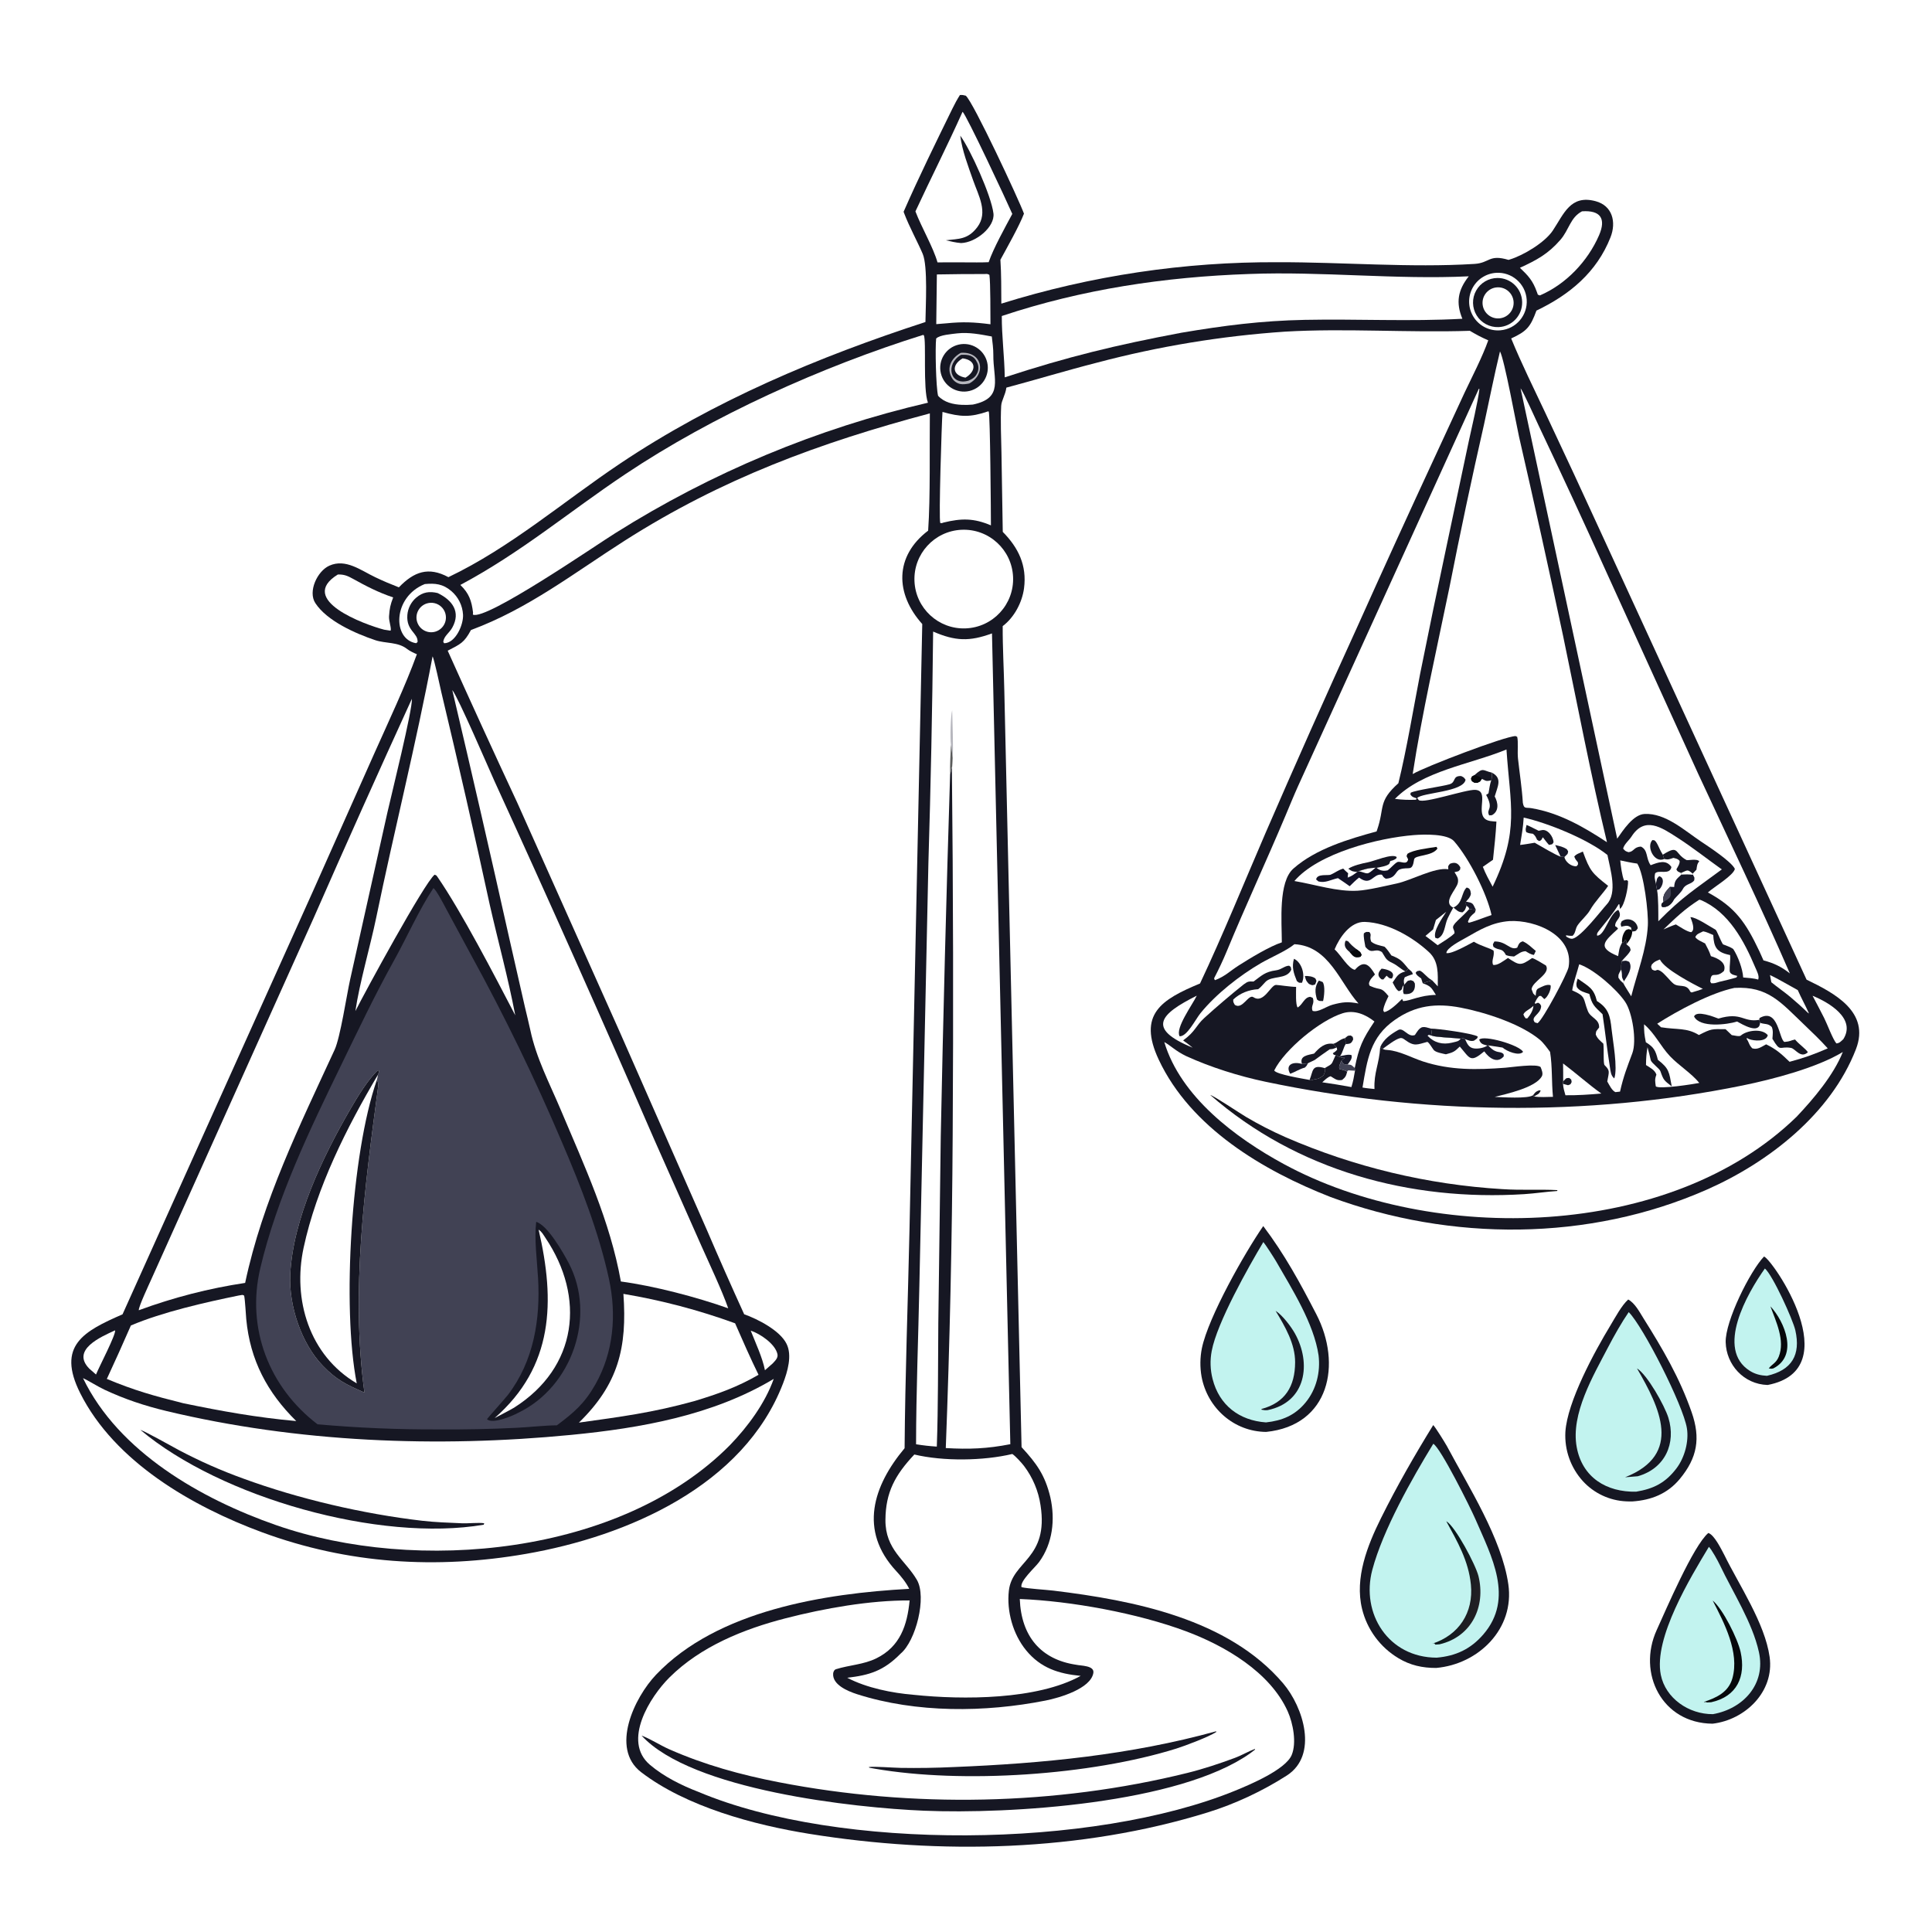 <svg version="1.1" xmlns="http://www.w3.org/2000/svg" style="display: block;" viewBox="0 0 2048 2048" width="1024" height="1024" preserveAspectRatio="none">
<defs>
	<linearGradient id="Gradient1" gradientUnits="userSpaceOnUse" x1="1526.55" y1="1679.61" x2="1568.24" y2="1688.62">
		<stop class="stop0" offset="0" stop-opacity="1" stop-color="rgb(5,22,25)"/>
		<stop class="stop1" offset="1" stop-opacity="1" stop-color="rgb(34,31,36)"/>
	</linearGradient>
	<linearGradient id="Gradient2" gradientUnits="userSpaceOnUse" x1="1707.28" y1="1077.59" x2="1678.75" y2="1099.34">
		<stop class="stop0" offset="0" stop-opacity="1" stop-color="rgb(16,16,22)"/>
		<stop class="stop1" offset="1" stop-opacity="1" stop-color="rgb(25,24,42)"/>
	</linearGradient>
	<linearGradient id="Gradient3" gradientUnits="userSpaceOnUse" x1="1458.43" y1="904.777" x2="1461.02" y2="931.946">
		<stop class="stop0" offset="0" stop-opacity="1" stop-color="rgb(12,12,16)"/>
		<stop class="stop1" offset="1" stop-opacity="1" stop-color="rgb(18,18,42)"/>
	</linearGradient>
	<linearGradient id="Gradient4" gradientUnits="userSpaceOnUse" x1="1469.23" y1="1205.29" x2="1454.65" y2="1249.19">
		<stop class="stop0" offset="0" stop-opacity="1" stop-color="rgb(15,14,16)"/>
		<stop class="stop1" offset="1" stop-opacity="1" stop-color="rgb(27,27,42)"/>
	</linearGradient>
</defs>
<path transform="translate(0,0)" fill="rgb(255,255,255)" d="M 0 0 L 2048 0 L 2048 2048 L 0 2048 L 0 0 z"/>
<path transform="translate(0,0)" fill="rgb(22,23,35)" d="M 1017.58 100.695 C 1020.67 100.633 1020.71 100.699 1023.74 101.427 C 1031.38 107.374 1080.42 212.532 1085.45 226.481 C 1080.53 239.429 1067.22 262.969 1060.47 275.368 C 1061.48 290.594 1061.35 306.541 1061.45 321.858 C 1156.42 292.23 1255.39 277.426 1354.87 277.968 C 1422.48 277.786 1495.16 283.987 1562.95 279.767 C 1579.44 278.741 1578.02 269.245 1599.11 275.492 L 1600.57 275.037 C 1614.93 270.662 1637.58 257.063 1646.01 244.438 C 1657.72 226.907 1664.65 206.056 1691.43 213.273 C 1709.27 218.082 1713.57 235.409 1707.19 251.59 C 1692.58 288.639 1663.82 312.465 1628.69 329.244 C 1622.36 346.548 1618.53 351.141 1601.91 358.778 C 1612.61 384.963 1626.43 412.831 1638.55 438.6 C 1658.53 480.937 1678.26 523.391 1697.73 565.959 L 1915.05 1038.49 C 1944.75 1052.83 1982.66 1072.72 1967.35 1112.25 C 1940.84 1180.67 1874.91 1232.1 1809.43 1261 C 1684.43 1316.16 1537.91 1316.17 1410.45 1268.89 C 1338.83 1240.9 1262.18 1195.31 1228.37 1123.41 C 1205.7 1075.21 1231.02 1059.59 1272.08 1042.53 C 1295.73 992.481 1319.32 934.461 1341.44 883.17 C 1373.12 810.08 1405.52 737.304 1438.63 664.851 C 1465.57 604.789 1492.9 544.898 1520.61 485.185 L 1552.41 416.442 C 1560.67 398.996 1571.3 378.539 1577.62 360.765 C 1569.79 357.32 1565.51 355.028 1558.1 350.668 C 1493.06 352.826 1425.86 347.791 1362.3 351.548 C 1294.95 356.115 1228.19 367.117 1162.94 384.405 C 1130.53 392.668 1099.03 402.306 1066.81 410.893 C 1065.73 418.778 1061.6 424.485 1061.29 430.272 C 1060.45 446.325 1061.25 463.822 1061.59 479.941 L 1062.97 563.812 C 1079.62 580.667 1088.69 599.446 1085.51 623.611 C 1083.53 638.621 1075.07 654.571 1062.9 663.706 C 1062.78 686.458 1064.19 710.27 1064.64 733.134 L 1069.01 925.489 L 1082.9 1534.05 C 1098.64 1551.13 1107.8 1563.52 1113.42 1587.23 C 1118.68 1610.78 1115.97 1635.98 1101.49 1655.81 C 1097.23 1661.65 1080.85 1676.01 1082.84 1682.47 C 1089.43 1684.05 1108.01 1685.12 1116.49 1686.11 C 1201.72 1696.48 1301.91 1715.96 1360.22 1784.49 C 1381.7 1809.74 1397.64 1860.58 1364.04 1882.14 C 1338.44 1898.56 1309.4 1912.19 1280.24 1921.23 C 1145.74 1962.94 996.472 1966.2 858.222 1944 C 799.537 1934.61 727.39 1915.24 679.578 1878.54 C 646.597 1853.22 672.638 1799.25 695.398 1775.31 C 760.398 1706.96 874.197 1689.13 963.813 1684.23 C 960.612 1677.61 955.095 1670.83 950.075 1665.44 C 909.958 1622.33 925.689 1574.87 958.908 1535.17 C 959.486 1458.94 962.424 1380.19 964.098 1303.84 L 977.629 661.512 C 948.793 629.372 948.117 589.644 983.872 562.507 C 986.363 526.538 985.234 475.036 985.677 438.214 C 868.563 469.397 765.277 507.442 662.544 572.923 C 608.244 607.533 560.095 645.31 499.238 667.86 C 492.012 681.362 488.173 682.722 474.583 689.764 C 498.82 743.751 523.446 797.562 548.46 851.192 L 656.664 1093.23 L 749.1 1303.31 C 762.003 1333.42 775.255 1363.37 788.854 1393.17 C 803.081 1398.21 826.824 1410.3 833.778 1424.53 C 839.932 1436.81 834.811 1454.07 830.104 1466.36 C 788.411 1575.18 664.768 1628.53 557.694 1647.15 C 462.491 1663.71 368.714 1657.79 277.938 1624.34 C 203.897 1597.01 121.56 1549.6 85.029 1476.82 C 59.692 1426.34 88.896 1411.13 129.891 1393.24 L 332.123 943.9 L 396.979 798.227 C 411.68 765.322 429.814 726.871 441.909 693.506 C 439.135 692.386 434.258 690.074 431.799 688.148 C 421.961 680.2 408.848 682.339 397.596 678.551 C 376.771 671.538 346.589 658.231 334.272 639.323 C 326.229 626.976 336.349 605.413 349.052 599.665 C 366.528 591.758 382.729 604.797 397.932 611.945 C 406.307 615.962 414.111 619.235 422.816 622.607 C 438.779 606.033 454.116 600.364 475.323 611.816 C 541.27 580.336 596.557 532.112 657.42 491.336 C 756.705 424.819 867.665 378.233 981.006 341.353 C 981.18 324.997 983.696 282.28 978.085 269.05 C 972.983 257.021 963.855 240.369 958.558 226.371 L 957.857 224.49 C 973.946 187.76 991.92 151.257 1009.55 115.232 C 1012.01 110.189 1014.57 105.434 1017.58 100.695 z"/>
<path transform="translate(0,0)" fill="rgb(65,66,84)" d="M 459.421 941.436 C 462.698 943.427 471.347 960.477 473.54 964.508 L 499.753 1013.06 C 534.947 1077.19 566.907 1143.05 595.515 1210.38 C 615.43 1256.75 634.821 1306.3 645.506 1355.66 C 653.762 1393.8 650.451 1433.58 631.023 1467.72 C 619.575 1487.84 608.423 1497.35 590.318 1510.9 C 577.499 1510.99 561.155 1512.86 547.781 1513.52 C 520.292 1514.87 492.771 1515.44 465.25 1515.23 C 422.303 1515.43 379.369 1513.63 336.591 1509.82 C 285.16 1470.58 260.885 1408.07 275.911 1344.37 C 293.521 1269.72 328.315 1197.58 361.723 1128.87 C 379.649 1092 397.301 1054.85 417.202 1019 C 430.856 994.62 444.248 964.206 459.421 941.436 z"/>
<path transform="translate(0,0)" fill="rgb(255,255,255)" d="M 386.309 1476.16 C 367.324 1467.81 356.868 1462.94 342.219 1447.77 C 319.339 1424.07 306.073 1383.9 307.665 1351.03 C 310.521 1292.07 342.211 1225.97 371.699 1175.23 C 379.034 1162.61 390.139 1144.26 400.394 1134.69 L 401.991 1134.8 C 401.678 1137.06 401.513 1137.29 400.598 1139.36 C 400.246 1141.6 400.104 1142.87 399.427 1145.01 C 400.845 1147.21 401.251 1148.75 400.901 1151.39 C 386.709 1258.37 371.675 1368.35 386.309 1476.16 z"/>
<path transform="translate(0,0)" fill="rgb(22,23,35)" d="M 386.309 1476.16 C 367.324 1467.81 356.868 1462.94 342.219 1447.77 C 319.339 1424.07 306.073 1383.9 307.665 1351.03 C 310.521 1292.07 342.211 1225.97 371.699 1175.23 C 379.034 1162.61 390.139 1144.26 400.394 1134.69 L 401.991 1134.8 C 401.678 1137.06 401.513 1137.29 400.598 1139.36 C 367.525 1195.16 335.586 1258.68 321.823 1322.72 C 310.074 1377.4 327.681 1436.64 378.166 1466.43 C 362.328 1385.75 372.291 1222.78 399.427 1145.01 C 400.845 1147.21 401.251 1148.75 400.901 1151.39 C 386.709 1258.37 371.675 1368.35 386.309 1476.16 z"/>
<path transform="translate(0,0)" fill="rgb(22,23,35)" d="M 568.383 1295.23 C 580.591 1298.76 597.306 1328.31 602.931 1339.07 C 632.223 1395.06 606.649 1470.07 549.321 1497.62 C 543.231 1501.03 521.663 1509.99 516.243 1504.36 C 516.496 1503.61 535.637 1482.31 538.49 1478.57 C 565.841 1442.66 572.904 1398.7 570.365 1354.72 C 569.255 1335.49 566.21 1313.44 568.383 1295.23 z"/>
<path transform="translate(0,0)" fill="rgb(255,255,255)" d="M 570.942 1303.49 C 574.468 1305.79 575.869 1308.76 578.17 1312.17 C 620.623 1375.2 612.472 1449.35 544.903 1492.22 C 538.266 1496.03 531.126 1499.64 524.324 1503.21 C 586.883 1448.53 588.645 1379.62 570.942 1303.49 z"/>
<path transform="translate(0,0)" fill="rgb(255,255,255)" d="M 1081.01 1695.01 C 1135.25 1697.1 1206.21 1710.13 1257.39 1729.28 C 1298.43 1744.63 1346.34 1772.45 1365.03 1814.12 C 1370.7 1826.77 1374.66 1847.43 1369.23 1860.41 C 1362.75 1875.9 1324.98 1891.79 1309.39 1898.16 C 1158.51 1959.84 889.65 1962.34 740.752 1899.63 C 722.417 1892.6 703.682 1883.28 688.893 1870.71 C 659.411 1845.62 689.069 1798.63 709.699 1778.13 C 742.767 1745.28 788.27 1726.9 832.885 1715.42 C 873.806 1704.89 921.842 1696.35 964.233 1696.53 C 961.731 1722.67 954.296 1745.43 928.977 1757.9 C 915.451 1764.57 900.363 1764.97 886.156 1769.43 C 884.236 1770.03 883.25 1772.45 883.167 1774.12 C 882.324 1785.84 898.399 1792.67 908.572 1795.93 C 971.281 1815.99 1044.23 1815.38 1108.44 1802.64 C 1123.16 1799.72 1156.25 1790.05 1159 1773.39 C 1160.32 1765.37 1145.75 1765.88 1140.8 1764.71 C 1103.55 1759.23 1082.51 1734.73 1081.01 1695.01 z"/>
<path transform="translate(0,0)" fill="rgb(22,23,35)" d="M 680.067 1839.79 C 688.884 1842.97 699.964 1850.12 709.016 1854.12 C 746.734 1870.83 785.184 1881.38 825.655 1889.25 C 966.962 1916.7 1118.98 1914 1258.77 1879.35 C 1275.62 1875.18 1293.02 1869.39 1309.24 1863.35 C 1316.36 1860.69 1322.86 1856.72 1330.34 1853.89 L 1330.3 1854.74 L 1325.21 1858.6 C 1249.66 1912.09 1070.18 1923.2 979.39 1919.43 C 905.569 1916.36 733.267 1897.71 680.067 1839.79 z"/>
<path transform="translate(0,0)" fill="rgb(22,23,35)" d="M 1288.94 1835.28 L 1289.49 1835.82 C 1282.13 1840.92 1255.88 1850.78 1246.82 1853.61 C 1156.12 1881.93 1020.39 1891.02 927.183 1874.87 L 921.473 1873.83 L 921.017 1873.13 C 927.057 1872.3 946.427 1873.87 954.725 1874.03 C 973.512 1874.33 992.304 1874.03 1011.07 1873.14 C 1104.92 1869.37 1198.22 1860.33 1288.94 1835.28 z"/>
<path transform="translate(0,0)" fill="rgb(255,255,255)" d="M 1234.19 1104.63 C 1240.93 1108.27 1246.09 1114.1 1257.38 1119.49 C 1283.45 1131.39 1313.19 1140.75 1341.48 1146.7 C 1506.35 1181.37 1681.83 1184.39 1847.05 1150.68 C 1879.75 1144.01 1925.98 1131.86 1953.46 1115.17 C 1943.61 1139.75 1922.72 1164.52 1904.5 1183.79 C 1770.45 1314.31 1518.85 1319.71 1360.89 1233.95 C 1309.53 1206.06 1251.56 1162.58 1234.19 1104.63 z"/>
<path transform="translate(0,0)" fill="url(#Gradient4)" d="M 1282.9 1160.71 C 1287.09 1161.81 1314.54 1180.29 1320.99 1184.06 C 1334.39 1191.97 1348.25 1199.09 1362.49 1205.37 C 1435.36 1237.08 1513.23 1255.75 1592.56 1260.53 C 1613.42 1261.9 1632.52 1260.58 1650.98 1261.59 L 1650.56 1262.51 C 1639.4 1263.19 1627.29 1265.12 1615.67 1265.85 C 1494.81 1273.43 1374.88 1240.97 1282.9 1160.71 z"/>
<path transform="translate(0,0)" fill="rgb(255,255,255)" d="M 87.985 1460.87 C 93.278 1463.22 103.628 1469.82 110.949 1473.23 C 132.71 1483.36 153.275 1490.17 176.582 1495.79 C 315.681 1529.05 463.415 1534.88 605.508 1521.04 C 679.49 1513.84 755.749 1500.32 820.184 1461.68 C 811.041 1487.5 792.593 1512.49 773.686 1531.98 C 658.306 1648.53 441.81 1668.75 292.54 1616.65 C 213.285 1588.98 125.769 1539.17 87.985 1460.87 z"/>
<path transform="translate(0,0)" fill="rgb(22,23,35)" d="M 148.757 1515.7 C 154.663 1517.6 182.889 1533.67 190.3 1537.54 C 212.059 1549 234.583 1558.94 257.713 1567.28 C 316.471 1588.87 385.015 1604.79 447.301 1612.05 C 461.02 1613.65 475.861 1614.14 489.679 1614.74 C 496.497 1615.03 507.172 1613.79 513.279 1614.7 L 512.788 1616.26 C 402.234 1635.07 234.173 1587.59 148.757 1515.7 z"/>
<path transform="translate(0,0)" fill="rgb(255,255,255)" d="M 989.159 669.479 C 1012.58 679.631 1027.59 680.216 1051.55 671.44 L 1070.99 1530.9 C 1046.57 1535.7 1027.22 1536.45 1002.57 1535.01 C 1006.8 1424.55 1009.24 1314.04 1009.88 1203.5 C 1010.72 1074.09 1010.44 944.673 1009.05 815.266 L 1008.46 812.742 C 1008.2 815.634 1008.2 817.897 1007.17 820.622 C 1003.15 948.562 999.841 1076.52 997.244 1204.5 L 994.649 1402.46 C 994.247 1445.77 994.59 1490.34 993.062 1533.46 C 984.797 1532.91 979.245 1532.29 971.064 1530.99 C 971.131 1476.63 973.469 1417.21 974.578 1362.52 L 984.134 915.391 C 986.621 833.439 988.297 751.464 989.159 669.479 z"/>
<path transform="translate(0,0)" fill="rgb(183,183,190)" d="M 1008.03 789.434 C 1007.03 782.436 1007.69 759.529 1009.34 752.827 C 1009.56 764.923 1010.81 792.652 1009.84 803.522 C 1009.34 798.462 1008.87 794.497 1008.03 789.434 z"/>
<path transform="translate(0,0)" fill="rgb(90,91,91)" d="M 1008.03 789.434 C 1008.87 794.497 1009.34 798.462 1009.84 803.522 C 1009.65 807.155 1009.56 811.755 1009.05 815.266 L 1008.46 812.742 C 1008.2 815.634 1008.2 817.897 1007.17 820.622 C 1006.83 811.897 1007.67 798.548 1008.03 789.434 z"/>
<path transform="translate(0,0)" fill="rgb(255,255,255)" d="M 1590.05 372.5 C 1594.78 381.111 1607.2 449.369 1610.27 463.044 C 1626.39 533.221 1641.94 603.528 1656.92 673.957 C 1671.78 745.141 1686.48 822.434 1703.47 892.799 C 1678.9 876.631 1652.86 861.603 1623.41 856.715 C 1617.21 855.687 1615.56 857.852 1614.28 851.043 C 1613.33 835.387 1610.84 819.792 1609.14 804.142 C 1608.35 796.935 1609.61 786.203 1608.3 781.106 L 1606.58 780.265 C 1595.31 780.414 1510.47 812.783 1497.5 820.527 C 1507.09 757.729 1523.5 685.534 1536.41 622.942 C 1547.81 564.986 1560.07 507.202 1573.19 449.609 C 1578.75 424.105 1583.94 397.78 1590.05 372.5 z"/>
<path transform="translate(0,0)" fill="rgb(255,255,255)" d="M 479.437 731.522 C 485.255 738.101 518.749 816.094 523.96 827.586 C 581.718 953.849 638.253 1080.67 693.559 1208.02 L 743.317 1320.25 C 751.419 1338.43 765.534 1368.35 771.938 1386.85 C 738.433 1374.96 693.217 1363.1 658.151 1358.44 C 646.692 1294.2 619.546 1236.09 594.369 1176.33 C 582.558 1148.31 568.473 1121.84 562.178 1091.97 C 560.445 1083.74 558.24 1075.38 556.358 1067.15 L 539.979 995.169 C 520.34 907.163 500.159 819.279 479.437 731.522 z"/>
<path transform="translate(0,0)" fill="rgb(255,255,255)" d="M 436.614 740.757 C 437.573 751.41 414.676 843.553 410.71 861.06 L 371.2 1038.16 C 367.484 1054.78 360.795 1099.6 354.718 1112.8 C 317.693 1193.17 278.323 1272.72 259.86 1359.94 C 221.393 1365.72 183.62 1375.43 147.135 1388.92 C 146.623 1385.6 158.414 1360.56 160.434 1356 L 332.652 972.744 C 366.721 895.154 401.376 817.823 436.614 740.757 z"/>
<path transform="translate(0,0)" fill="rgb(255,255,255)" d="M 1073.1 1541.29 C 1076.52 1543.52 1082.94 1550.64 1085.51 1553.98 C 1094.77 1566.21 1100.8 1580.57 1103.03 1595.75 C 1111.83 1652.7 1073.11 1654.34 1069.44 1686.16 C 1066.93 1707.97 1073.82 1732.44 1087.75 1749.43 C 1103.15 1768.2 1122.2 1774.29 1145.59 1776.5 C 1099.61 1801.93 1020.7 1802.02 968.757 1796.59 C 945.555 1794.68 918.7 1789.29 898.093 1778.5 C 921.551 1775.76 936.678 1771.27 954.652 1752.93 C 970.759 1739.58 982.696 1693.11 971.92 1674.7 C 959.628 1653.7 938.391 1642.65 938.599 1611.18 C 938.794 1581.92 948.822 1563.55 969.235 1541.84 C 1000.05 1549.18 1042.39 1548.58 1073.1 1541.29 z"/>
<path transform="translate(0,0)" fill="rgb(255,255,255)" d="M 1567.67 412.019 L 1568.24 412.409 C 1566.9 424.911 1559.86 454.164 1556.99 467.624 L 1533.57 578.199 C 1523.92 623.408 1514.54 668.678 1505.45 714.005 C 1498.33 750.687 1491.06 794.852 1482.34 830.245 C 1460.31 850.003 1468.16 855.624 1459.7 880.037 L 1459.23 881.351 C 1429.67 889.416 1394.82 899.747 1371.07 920.716 C 1354.95 934.955 1358.74 976.636 1358.79 998.934 C 1345.81 1003.18 1325.19 1015.73 1313.09 1023.43 C 1303.73 1029.39 1298.69 1034.96 1287.99 1039.02 C 1287.24 1038.31 1287.74 1038.86 1286.98 1037.04 C 1291.81 1027.71 1296.28 1018.35 1300.3 1008.64 C 1320.26 960.39 1342.27 913.045 1362.53 864.949 C 1367.02 854.294 1371.35 843.629 1376.1 833.081 L 1567.67 412.019 z"/>
<path transform="translate(0,0)" fill="rgb(255,255,255)" d="M 1611.86 411.693 C 1614.4 414.408 1628.33 445.441 1631.04 451.197 C 1655.71 503.221 1679.88 555.485 1703.53 607.982 L 1800.09 820.127 C 1832.41 889.775 1866.8 961.524 1897.34 1031.88 C 1888.6 1024.89 1880.11 1020.81 1869.37 1018.07 L 1865.06 1008.46 C 1850.68 978.142 1839.73 961.854 1810.43 946.035 C 1817.2 940.009 1837.69 927.885 1839.03 921.037 C 1835.38 913.304 1811.19 897.431 1803.17 892.075 C 1785.71 880.428 1765.35 861.64 1743.25 862.844 C 1731.24 863.498 1720.65 879.984 1714.29 889.019 L 1611.86 411.693 z"/>
<path transform="translate(0,0)" fill="rgb(255,255,255)" d="M 978.388 355.053 L 979.283 355.298 C 982.172 360.778 978.159 412.316 983.662 426.889 C 866.23 454.179 754.191 500.922 652.183 565.182 C 633.235 576.915 515.342 658.108 501.287 651.526 L 501.432 649.193 C 499.891 636.714 497.145 628.931 487.988 620.068 C 552.866 585.391 602.614 542.911 662.887 502.605 C 755.637 440.58 871.283 388.597 978.388 355.053 z"/>
<path transform="translate(0,0)" fill="rgb(255,255,255)" d="M 1324.24 290.438 C 1401.57 287.505 1479.73 296.586 1556.95 292.9 C 1545.43 307.447 1543.08 320.766 1550.17 337.897 C 1494.28 340.973 1438.99 337.954 1382.99 339.066 C 1337.13 339.976 1297.33 345.098 1252.32 352.711 C 1183.2 365.721 1131.88 378.135 1065.08 399.99 C 1064.76 378.017 1061.84 355.872 1061.95 334.978 C 1147.21 306.591 1234.66 293.525 1324.24 290.438 z"/>
<path transform="translate(0,0)" fill="rgb(255,255,255)" d="M 458.535 695.82 C 460.303 698.533 466.444 727.966 467.86 733.912 C 485.751 808.775 502.851 883.825 519.159 959.049 C 528.041 998.187 538.636 1036.44 546.181 1076.24 C 524.584 1034.79 489.101 966.274 463.728 929.545 C 462.087 927.444 463.111 928.213 460.674 927.216 C 449.577 936.283 386.913 1051.58 376.728 1071.79 C 380.955 1042.46 392.558 1002.96 398.788 972.789 C 417.903 880.212 441.04 788.774 458.535 695.82 z"/>
<path transform="translate(0,0)" fill="rgb(255,255,255)" d="M 253.08 1373.28 L 257.04 1372.64 C 257.632 1372.88 258.224 1373.13 258.815 1373.37 C 259.86 1378.67 260.627 1394.02 261.03 1398.3 C 265.131 1441.84 283.318 1476.12 314.042 1506.39 C 272.144 1502.6 235.409 1496.01 194.181 1487.46 C 162.861 1479.6 142.861 1474.06 113.251 1461.73 C 121.971 1442.94 130.475 1424.04 138.762 1405.05 C 172.336 1390.79 217.693 1380.52 253.08 1373.28 z"/>
<path transform="translate(0,0)" fill="rgb(255,255,255)" d="M 660.832 1371.56 C 701.166 1378.33 740.798 1388.77 779.232 1402.75 C 786.652 1419.72 795.95 1440.86 804.073 1457.33 C 781.451 1470.46 760.657 1477.79 736.03 1485.21 C 691.84 1497.47 658.398 1501.8 613.681 1508.03 C 655.412 1467.27 664.937 1428.7 660.832 1371.56 z"/>
<path transform="translate(0,0)" fill="rgb(255,255,255)" d="M 1444.31 1152.82 C 1449.35 1122.96 1452.56 1099.46 1478.4 1081.26 C 1500.37 1065.78 1522.15 1063.1 1548.47 1068.15 C 1574.15 1073.07 1612.26 1085.32 1632.5 1102.36 C 1636.06 1105.36 1640.29 1111.21 1643.13 1115.06 C 1645.65 1130.54 1644.66 1146.97 1646.21 1162.68 C 1640.03 1162.82 1632.03 1163.31 1626.11 1162.31 L 1625.07 1161.01 C 1619.35 1164.96 1592.66 1163.03 1584.46 1162.79 C 1596.34 1159.67 1627.7 1153.11 1634.42 1140.9 C 1635.99 1138.06 1634.26 1134.01 1633.08 1131.08 C 1628.42 1127.36 1602.86 1131.28 1595.78 1131.82 C 1565.68 1134.12 1537.52 1134.69 1508.41 1125.17 C 1496.34 1121.22 1483.59 1113.99 1470.92 1113.04 C 1468.87 1112.88 1467.61 1112.88 1465.78 1111.81 L 1463.06 1110.13 C 1462.01 1128.02 1456.2 1136.99 1457.02 1154.4 C 1452.75 1153.96 1448.53 1153.62 1444.31 1152.82 z"/>
<path transform="translate(0,0)" fill="rgb(23,24,41)" d="M 1463.06 1110.13 C 1466.46 1101.76 1474.49 1096.08 1482.17 1091.84 C 1487.88 1088.7 1492.38 1100.06 1499.86 1097.16 L 1500.61 1096 L 1501.68 1094.39 C 1506.48 1087.06 1509.15 1088.11 1517.04 1090.4 L 1518.07 1097.92 C 1521.6 1099.51 1542.07 1100.16 1548.41 1101.04 C 1551.88 1100.57 1550.46 1100.1 1553.03 1101.56 C 1555.34 1106.54 1557.04 1110.95 1563.28 1111.46 C 1567.67 1111.82 1573.07 1110.76 1576.76 1108.36 L 1577.53 1108.13 L 1578.67 1109.34 C 1586.68 1117.74 1590.19 1113.45 1593.87 1117.47 L 1594.1 1119.74 C 1587 1128.02 1578.34 1121.51 1573.39 1114.49 C 1558.39 1126.99 1558.47 1122.15 1547.44 1109.37 C 1541.81 1114.98 1540.41 1115.55 1532.71 1117.6 C 1529.14 1116.79 1522.63 1115.71 1520.19 1113.42 C 1518.74 1112.06 1514.41 1104.08 1512.77 1104.51 C 1502.43 1107.2 1499.45 1109.65 1489.63 1102.52 C 1488.03 1101.35 1486.46 1099.95 1484.05 1100.49 C 1479.15 1101.59 1470.35 1108.57 1465.78 1111.81 L 1463.06 1110.13 z"/>
<path transform="translate(0,0)" fill="rgb(255,255,255)" d="M 1548.41 1101.04 C 1546.08 1103.91 1544.75 1103.9 1540.94 1104.84 L 1539.16 1105.27 C 1529.35 1107.67 1520.27 1105.43 1513.23 1097.88 L 1514.6 1096.96 L 1518.07 1097.92 C 1521.6 1099.51 1542.07 1100.16 1548.41 1101.04 z"/>
<path transform="translate(0,0)" fill="rgb(22,23,35)" d="M 1517.04 1090.4 C 1523.72 1090.26 1561.92 1095.55 1566.48 1098.77 C 1566.1 1101.29 1565.24 1101.07 1562.41 1103.19 C 1558.95 1104.07 1556.52 1102.74 1553.03 1101.56 C 1550.46 1100.1 1551.88 1100.57 1548.41 1101.04 C 1542.07 1100.16 1521.6 1099.51 1518.07 1097.92 L 1517.04 1090.4 z"/>
<path transform="translate(0,0)" fill="rgb(22,23,35)" d="M 1576.76 1108.36 C 1572.22 1107.1 1569.65 1106.93 1568.01 1102.06 C 1572.55 1096.8 1610.54 1107.63 1614.52 1115.01 C 1610.39 1119.86 1597.23 1114.42 1592.74 1110.47 L 1577.53 1108.13 L 1576.76 1108.36 z"/>
<path transform="translate(0,0)" fill="rgb(22,23,35)" d="M 1625.07 1161.01 C 1627.72 1157.6 1627.81 1157.19 1631.68 1155.73 L 1633.2 1155.99 C 1631.43 1160.02 1630.46 1159.65 1626.11 1162.31 L 1625.07 1161.01 z"/>
<path transform="translate(0,0)" fill="rgb(255,255,255)" d="M 1020.37 118.464 C 1024.49 121.926 1067.23 213.324 1073.08 226.758 C 1065.75 240.404 1052.8 263.713 1048.04 277.934 C 1039.93 278.323 1030.94 278.131 1022.75 278.119 C 1013.18 278.007 1003.38 278.131 993.79 278.142 C 989.235 261.999 977.079 241.621 970.395 224.086 C 986.771 188.822 1004.57 153.802 1020.37 118.464 z"/>
<path transform="translate(0,0)" fill="rgb(22,23,35)" d="M 1017.91 143.793 C 1028.46 158.024 1050.88 207.464 1053.1 226.268 C 1054.77 240.475 1034.61 257.179 1018.76 257.657 C 1012.98 257.189 1008.27 255.988 1002.67 254.706 C 1016.45 253.037 1025.95 254.021 1035.98 240.798 C 1047.78 225.231 1037.12 207.047 1031.62 191.312 C 1026.36 176.252 1019.9 159.708 1017.91 143.793 z"/>
<path transform="translate(0,0)" fill="rgb(255,255,255)" d="M 1019.08 561.595 C 1048.07 560.175 1072.67 582.624 1073.9 611.62 C 1075.14 640.616 1052.53 665.074 1023.52 666.119 C 994.784 667.155 970.598 644.797 969.376 616.066 C 968.154 587.334 990.355 563.003 1019.08 561.595 z"/>
<path transform="translate(0,0)" fill="rgb(255,255,255)" d="M 1372.11 933.929 C 1397.47 904.27 1461.07 888.191 1498.8 885.225 C 1509.82 884.359 1534.4 883.687 1541.43 891.798 C 1557.49 910.3 1576.17 947.2 1581.1 969.987 C 1576 971.531 1559.22 978.217 1556.7 978.12 L 1556.1 976.898 C 1558.14 971.696 1559.2 970.977 1563.49 967.266 L 1564.42 964.338 C 1561.92 964.494 1559.95 963.993 1557.49 963.554 C 1556.17 961.109 1556.86 961.824 1554.48 960.331 C 1553.66 958.064 1553.79 958.158 1554.09 955.726 C 1556.56 952.823 1558.47 951.213 1559.22 947.51 C 1558.78 944.092 1558.41 941.514 1554.68 940.835 C 1548.91 946.189 1550.82 957.794 1540.43 962.125 C 1528.71 956.351 1544.1 942.895 1545.42 935.673 C 1546.3 930.856 1544.21 928.461 1541.82 924.524 L 1545.89 923.589 C 1548.28 921.328 1547.61 922.668 1548.04 919.473 C 1545.48 914.502 1541.73 913.602 1536.89 915.711 C 1534.57 918.938 1535.23 917.133 1535.25 921.46 C 1521.2 919.074 1495.87 933.236 1480.88 936.47 C 1469.33 938.961 1450.8 943.47 1439.36 944.184 C 1417.76 945.53 1393.92 937.546 1372.11 933.929 z"/>
<path transform="translate(0,0)" fill="rgb(23,24,41)" d="M 1554.48 960.331 C 1553.66 958.064 1553.79 958.158 1554.09 955.726 C 1561.6 957.244 1560.94 957.111 1564.42 964.338 C 1561.92 964.494 1559.95 963.993 1557.49 963.554 C 1556.17 961.109 1556.86 961.824 1554.48 960.331 z"/>
<path transform="translate(0,0)" fill="url(#Gradient3)" d="M 1459.22 919.949 C 1462.91 922.97 1466.57 923.648 1471.1 922.539 C 1474.85 919.651 1477.83 915.831 1480.96 914.007 C 1484.24 912.094 1491.29 917.801 1492.66 910.93 C 1490.79 906.68 1490.64 908.54 1491.91 905.11 C 1498.15 900.773 1514.4 899.058 1522.74 897.704 L 1523.76 899.496 C 1518.25 907.865 1499.75 906.151 1499.05 910.928 C 1497.05 924.759 1493.61 918.315 1484.07 921.536 C 1479.01 923.246 1479.96 930.946 1468.99 931.462 C 1466.49 930.057 1466.53 929.615 1464.83 927.19 C 1455.17 925.816 1453.53 939.941 1440.67 930.27 C 1436.84 933.324 1434.15 936.025 1430.7 939.436 C 1426.62 936.505 1422.49 933.649 1418.3 930.868 C 1410.75 932.472 1404.78 936.343 1397.57 934.348 L 1395.14 932.276 C 1396.27 925.704 1407.48 928.565 1410.72 927.13 C 1415.92 924.822 1417.83 922.642 1423.86 920.767 C 1425.83 922.79 1426.85 923.809 1429.07 925.65 L 1428.55 930.248 L 1429.89 930.087 L 1428.94 929.352 L 1428.9 930.091 C 1433.24 928.719 1435 926.903 1438.77 924.329 L 1440.18 923.44 C 1447.74 921.094 1450.26 920.152 1458.18 919.802 L 1459.22 919.949 z"/>
<path transform="translate(0,0)" fill="rgb(255,255,255)" d="M 1440.18 923.44 C 1447.74 921.094 1450.26 920.152 1458.18 919.802 C 1448.06 928.41 1450.92 925.94 1440.18 923.44 z"/>
<path transform="translate(0,0)" fill="rgb(22,23,35)" d="M 1429.25 920.913 C 1433.92 917.635 1443.98 915.206 1449.67 914.159 C 1456.57 912.892 1475.74 904.435 1480.59 908.506 L 1480.12 909.984 C 1477.54 911.746 1476.86 911.947 1473.82 912.704 L 1472.66 915.68 C 1470.44 918.123 1462.75 919.181 1459.22 919.949 L 1458.18 919.802 C 1450.26 920.152 1447.74 921.094 1440.18 923.44 L 1438.77 924.329 C 1433.55 923.708 1433.59 923.975 1429.25 920.913 z"/>
<path transform="translate(0,0)" fill="rgb(255,255,255)" d="M 1838.53 1047.23 C 1874.29 1045.17 1887.91 1062.83 1912.23 1085.94 C 1920.88 1094.17 1929.5 1102.44 1937.5 1111.33 C 1922.1 1117.96 1912.91 1121.29 1897.03 1125.55 C 1888.3 1117.19 1882.97 1112.27 1872.18 1107.03 C 1866.81 1109.9 1863.19 1112.88 1857.55 1111.3 C 1853.9 1107.77 1854.33 1105.41 1851.43 1101.1 L 1851.95 1100.33 L 1853.78 1101.38 C 1859.32 1103.57 1872.43 1104.56 1873.92 1097.32 C 1867.88 1089.86 1851.53 1092.17 1845.28 1097.79 C 1843.87 1099.06 1838.04 1097.6 1835.73 1097.25 L 1829.18 1090.99 C 1814.39 1090.82 1814.48 1090.27 1800.91 1097.17 C 1788.05 1089.21 1777.88 1091.7 1760.85 1088.95 L 1761.22 1089.39 L 1756.73 1085.16 C 1778.47 1071.3 1813.41 1052.44 1838.53 1047.23 z"/>
<path transform="translate(0,0)" fill="rgb(22,23,35)" d="M 1841.38 1082.87 C 1830.65 1086.22 1801.75 1089.77 1795.77 1077.47 C 1798.51 1070.7 1816.41 1077.79 1821.61 1079.73 C 1846.49 1072.33 1847.56 1084.03 1864.87 1081.08 L 1865.78 1084.25 C 1864.87 1096.75 1846.86 1085.81 1841.38 1082.87 z"/>
<path transform="translate(0,0)" fill="rgb(22,23,35)" d="M 1864.87 1081.08 L 1865.18 1079.18 C 1885.29 1067.71 1885.72 1101.88 1891.6 1104.5 C 1898.17 1103.99 1897.91 1102.89 1902.83 1101.91 L 1903.66 1102.88 C 1907.52 1107.25 1914.69 1112.3 1916.41 1115.44 C 1908.75 1122.5 1903.19 1111.65 1898.51 1110.82 C 1885.94 1108.61 1887.75 1116.18 1878.84 1101.17 C 1879.11 1096.69 1879.85 1092.76 1878.2 1088.73 C 1874.3 1084.62 1870.93 1086.02 1865.78 1084.25 L 1864.87 1081.08 z"/>
<path transform="translate(0,0)" fill="rgb(255,255,255)" d="M 1047.35 436.08 L 1048.1 436.216 C 1049.64 439.191 1050.42 544.693 1050.42 556.914 C 1032.22 549.162 1019.15 549.322 1000.22 553.919 C 998.299 554.706 998.955 554.452 996.735 554.462 C 994.979 549.541 998.229 448.569 999.081 436.658 C 1018.09 442.031 1028.59 442.565 1047.35 436.08 z"/>
<path transform="translate(0,0)" fill="rgb(255,255,255)" d="M 1414.73 1006.35 C 1419.91 993.777 1431.46 976.742 1446.77 977.257 C 1471.18 978.077 1497.22 993.098 1514.78 1009.31 C 1525.29 1019.02 1524.15 1032.54 1524.1 1045.58 L 1518.11 1039.2 C 1514.59 1040.2 1511.61 1041.11 1508.16 1042.3 C 1516.85 1045.38 1517.28 1046.97 1522.14 1054.64 C 1504.62 1055.01 1495.62 1060.89 1487.34 1061.22 L 1486.32 1058.84 C 1482.25 1062.87 1472.55 1072.55 1467.16 1072.8 L 1466.27 1070.9 C 1467.08 1065.35 1469.51 1061.04 1471.88 1055.92 C 1463.04 1045.09 1464.36 1050.54 1452.51 1045.2 C 1451.18 1044.6 1451.48 1043.98 1451.15 1042.23 C 1452.28 1038.07 1454.61 1036.17 1457.54 1032.94 C 1452.07 1023.71 1446.53 1016.97 1437 1027.2 L 1436.22 1028.05 C 1429.23 1026.72 1421.02 1011.99 1414.73 1006.35 z"/>
<path transform="translate(0,0)" fill="rgb(22,23,35)" d="M 1508.16 1042.3 L 1506.53 1037.2 C 1504.01 1035.3 1501.6 1034.04 1500.63 1031.18 C 1502.69 1028.79 1501.41 1029.75 1505.06 1028.89 C 1509.58 1030.91 1511.64 1035.56 1518.11 1039.2 C 1514.59 1040.2 1511.61 1041.11 1508.16 1042.3 z"/>
<path transform="translate(0,0)" fill="rgb(22,23,35)" d="M 1489.79 1029.73 C 1484.98 1027.31 1480.99 1023.14 1476.21 1020.92 C 1468.51 1017.35 1469.13 1015.49 1464.92 1009.22 C 1456.83 1004.18 1454.71 1012.69 1447.35 1003.65 C 1446.75 1000.07 1445.03 992.412 1445.81 989.294 C 1449.12 987.323 1447.31 987.921 1451.57 987.978 C 1454.62 991.645 1451.28 992.121 1453.48 998.104 C 1457.19 1001.39 1462.65 1002.11 1467.8 1003.63 C 1470.92 1006.84 1472.38 1009.15 1474.92 1012.81 C 1484.94 1016.73 1486.1 1018.73 1492.85 1026.8 C 1491.26 1028.74 1491.8 1028.45 1489.79 1029.73 z"/>
<path transform="translate(0,0)" fill="rgb(22,23,35)" d="M 1492.85 1026.8 C 1495.55 1029.37 1497.25 1029.95 1497.56 1032.77 L 1495.88 1033.26 C 1493.36 1034.02 1491.48 1034.87 1489.09 1035.93 C 1487.79 1038.8 1487.93 1040.57 1488.64 1043.72 L 1487.72 1044.52 C 1485.2 1047.55 1487.76 1048.98 1482.84 1050.7 C 1480.01 1049.31 1477.94 1044.46 1476.27 1041.47 C 1481.14 1034.58 1481.83 1031.98 1489.79 1029.73 C 1491.8 1028.45 1491.26 1028.74 1492.85 1026.8 z"/>
<path transform="translate(0,0)" fill="rgb(22,23,35)" d="M 1488.64 1043.72 C 1492.5 1039.6 1491.14 1039.76 1495.6 1039.03 C 1499.24 1040.52 1497.9 1039.33 1499.84 1042.65 C 1500.55 1050.86 1496.12 1054.58 1488.15 1053.75 C 1486.4 1049.92 1488.05 1049.08 1487.72 1044.52 L 1488.64 1043.72 z"/>
<path transform="translate(0,0)" fill="rgb(22,23,35)" d="M 1430.8 1009.28 C 1426.46 1005.66 1424.33 1002.94 1426.2 997.441 C 1427.52 996.945 1427.12 997.236 1429.04 997.79 C 1432.33 1001.57 1433.41 1002.64 1437.38 1005.73 L 1438.35 1006.47 C 1441.93 1009.41 1441.9 1008.51 1443.34 1012.25 L 1442.21 1014.21 C 1435.98 1015.7 1434.78 1013.95 1430.8 1009.28 z"/>
<path transform="translate(0,0)" fill="rgb(6,8,11)" d="M 1438.35 1006.47 C 1441.93 1009.41 1441.9 1008.51 1443.34 1012.25 L 1442.21 1014.21 C 1435.98 1015.7 1434.78 1013.95 1430.8 1009.28 C 1433 1008.12 1435.93 1007.29 1438.35 1006.47 z"/>
<path transform="translate(0,0)" fill="rgb(22,23,35)" d="M 1464.57 1026.79 C 1469.86 1027.36 1480.42 1029.97 1475.41 1037.3 C 1472.04 1037.02 1472.99 1036.98 1469.84 1034.26 L 1466.44 1038.25 L 1464.57 1038.2 C 1459.43 1034.42 1460.77 1030.68 1464.57 1026.79 z"/>
<path transform="translate(0,0)" fill="rgb(255,255,255)" d="M 1372.15 1000.9 C 1409.06 1002.87 1420.49 1042.19 1440.04 1063.72 C 1428.89 1061.64 1423.41 1062.11 1412.61 1065.02 C 1405.88 1066.83 1397.23 1073.57 1391.42 1071.58 C 1389.13 1066.08 1394.03 1063.91 1391.53 1057.73 L 1388.87 1056.67 C 1382.42 1057.3 1381.43 1064.28 1375.63 1068.01 C 1373.18 1065.54 1373.93 1050.78 1373.92 1046.13 C 1367.88 1046.12 1356.04 1044.16 1352.7 1044.06 C 1347.02 1043.91 1339.72 1064.37 1328.68 1057.07 C 1323.28 1053.5 1317.19 1070.66 1308.95 1065.2 C 1307.54 1062.54 1307.11 1062.44 1307.31 1059.54 C 1314.46 1052.76 1323.94 1049.13 1333.71 1048.59 C 1335.5 1047.17 1336.13 1046.65 1337.7 1044.93 L 1341.3 1041.02 C 1347.91 1033.72 1363.95 1038.78 1368.79 1027.94 C 1368 1024.39 1368.98 1025.61 1366.51 1023.68 C 1361.81 1023.75 1358.47 1027.8 1352.66 1028.57 C 1340.82 1030.14 1337.34 1034.28 1328.85 1040.44 C 1323.43 1040.28 1322.77 1040.32 1318.41 1043.48 C 1305.35 1053.88 1289.1 1067.72 1276.72 1078.99 C 1267.3 1087.59 1267.64 1093.04 1254.16 1102.9 C 1257.75 1105.33 1260.89 1107.9 1264.27 1110.59 C 1214.79 1090.32 1229.84 1074.9 1268.65 1055.44 C 1263.88 1065.31 1245.59 1090.01 1250.45 1098.5 C 1258.43 1098.81 1267.08 1080.77 1272.62 1073.95 C 1289.13 1053.64 1314.11 1034.07 1336.56 1021 C 1347.09 1014.88 1363.67 1007.94 1372.15 1000.9 z"/>
<path transform="translate(0,0)" fill="rgb(22,23,35)" d="M 1371.66 1016.36 C 1380.03 1020.13 1383.91 1033.81 1380.11 1041.79 C 1376.11 1041.63 1377.82 1042.27 1374.73 1039.97 C 1371.32 1031.6 1369.1 1025.06 1371.66 1016.36 z"/>
<path transform="translate(0,0)" fill="rgb(22,23,35)" d="M 1398.02 1039.44 L 1402.01 1040.95 C 1404.99 1044.76 1403.67 1056.48 1402.51 1061.15 C 1398.35 1060.93 1398.78 1061.62 1396.08 1059.53 C 1393.83 1051.94 1393.49 1045.92 1398.02 1039.44 z"/>
<path transform="translate(0,0)" fill="rgb(22,23,35)" d="M 1383.21 1034.58 C 1386.79 1034.47 1391.6 1034.94 1394.41 1037.27 C 1395.98 1040.9 1395.7 1038.92 1394.15 1043.52 C 1390.71 1044.96 1390.48 1044.21 1387.47 1042.97 C 1384.33 1039.52 1384.37 1039.25 1383.21 1034.58 z"/>
<path transform="translate(0,0)" fill="rgb(255,255,255)" d="M 1478.69 846.842 C 1508.07 817.046 1557.81 810.529 1596.92 794.492 C 1600.86 853.658 1610.92 880.369 1582.25 939.922 C 1578.39 932.77 1574.84 926.496 1571.88 918.88 L 1582.63 911.383 C 1584.04 897.901 1585.57 884.463 1586.28 870.923 C 1582.4 870.624 1577.06 870.674 1573.99 867.859 C 1565.06 859.661 1578.7 838.093 1563.77 837.286 C 1553.88 836.752 1509.05 852.25 1503.97 848.114 C 1503.38 847.635 1502.73 846.543 1502.3 845.895 C 1507.61 840.122 1551.46 839.633 1553.55 826.524 C 1551.63 823.897 1551.79 824.068 1548.86 822.634 C 1539.27 822.309 1543.82 829.224 1536.52 831.371 C 1528.53 833.724 1501.29 837.379 1495.47 840.271 L 1495.02 842.08 C 1496.96 845.057 1498.38 845.125 1501.78 846.272 L 1500.97 847.755 C 1493.53 848.11 1486.07 847.804 1478.69 846.842 z"/>
<path transform="translate(0,0)" fill="rgb(22,23,35)" d="M 1581.42 819.007 C 1592.92 824.96 1587.51 833.665 1584.45 844.25 C 1588.11 850.931 1589.32 859.87 1581.5 864.133 L 1578.57 864.342 C 1574.97 857.309 1583.98 858.465 1575.37 842.624 L 1577.87 840.941 C 1578.5 837.136 1579.46 830.694 1580.74 827.227 C 1581.72 824.503 1581.39 822.048 1581.42 819.007 z"/>
<path transform="translate(0,0)" fill="rgb(22,23,35)" d="M 1562.95 821.699 C 1572.57 813.051 1571.57 816.814 1581.42 819.007 C 1581.39 822.048 1581.72 824.503 1580.74 827.227 C 1574.77 828.372 1575.64 827.842 1570.8 825.637 L 1568.92 828.376 C 1565.12 830.249 1567.04 829.884 1562.96 829.719 C 1559.56 827.5 1560.58 828.96 1559.33 825.557 C 1560.62 822.312 1559.59 823.666 1562.95 821.699 z"/>
<path transform="translate(0,0)" fill="rgb(6,8,11)" d="M 1570.8 825.637 L 1568.92 828.376 C 1565.12 830.249 1567.04 829.884 1562.96 829.719 C 1559.56 827.5 1560.58 828.96 1559.33 825.557 C 1560.62 822.312 1559.59 823.666 1562.95 821.699 C 1567.19 823.134 1568.59 822.751 1570.8 825.637 z"/>
<path transform="translate(0,0)" fill="rgb(255,255,255)" d="M 1600 976.389 C 1628.11 974.874 1668.47 991.82 1662.79 1025.05 C 1661.6 1032.02 1635.78 1080.63 1629.92 1084.62 L 1626.97 1083.77 C 1621.85 1077.5 1633.36 1075.66 1633.69 1066.44 C 1632.52 1064.04 1632.68 1064.14 1630.34 1062.89 L 1627.42 1064.09 L 1626.89 1063.11 C 1628.7 1059.49 1628.94 1058.78 1631.57 1055.8 L 1633.54 1055.72 L 1637.02 1059.1 C 1640.71 1056.99 1644.64 1048.53 1643.69 1044.39 C 1639.75 1042.84 1633.92 1046.23 1630.43 1047.95 C 1628.03 1049.14 1628.2 1053.19 1627.85 1055.65 L 1625.29 1053.15 C 1625.11 1052.69 1623.52 1048.61 1623.52 1048.59 C 1624.45 1040.03 1644.15 1032.42 1638.72 1023.44 C 1635.68 1021.7 1626.57 1015.86 1624.05 1015.6 C 1611.73 1024.2 1610.52 1023.32 1598.5 1015.49 C 1594.49 1018.1 1587.25 1023.98 1582.68 1022.75 C 1580.76 1017.87 1584.35 1014.02 1583.29 1007.73 C 1579.54 1005.03 1570.06 1002.97 1562.37 998.275 C 1556.01 1001.55 1538.91 1011.49 1533.21 1010.3 C 1533.3 1004.73 1548.71 997.036 1553.6 994.227 C 1569.23 985.247 1581.8 977.771 1600 976.389 z"/>
<path transform="translate(0,0)" fill="rgb(22,23,35)" d="M 1584.15 998.004 C 1596.88 997.645 1600.65 1007.86 1608.31 1004.57 C 1609.94 1000.95 1610.29 998.952 1614.28 997.847 C 1620.28 1000.66 1622.82 1003.87 1628 1008.03 L 1626.03 1012.25 C 1622.71 1011.89 1620.12 1010.03 1617.21 1008.33 C 1612.38 1008.48 1609.66 1011.15 1604.96 1013.93 C 1601.71 1013.62 1599.5 1013.61 1596.42 1012.45 C 1592.06 1004.18 1589.61 1008.32 1583.15 1003.73 C 1582.23 1000.06 1582.16 1001.93 1584.15 998.004 z"/>
<path transform="translate(0,0)" fill="rgb(255,255,255)" d="M 1014.77 353.381 C 1027.17 352.019 1039.23 354.466 1051.35 356.692 C 1052.05 362.173 1053.04 370.337 1052.97 375.879 C 1052.68 401.938 1064.43 421.935 1031.23 428.868 C 1027.4 429.224 1023.55 429.321 1019.7 429.158 C 1010.38 428.727 1000.86 426.621 994.415 419.556 C 992.149 410.726 991.206 368.368 992.375 358.861 C 996.048 354.97 1008.89 354.143 1014.77 353.381 z"/>
<path transform="translate(0,0)" fill="rgb(22,23,35)" d="M 1016.18 365.312 C 1029.73 362.155 1043.28 370.567 1046.46 384.113 C 1049.64 397.659 1041.25 411.223 1027.71 414.43 C 1014.14 417.645 1000.53 409.231 997.342 395.65 C 994.152 382.069 1002.59 368.478 1016.18 365.312 z"/>
<path transform="translate(0,0)" fill="rgb(183,183,190)" d="M 1018.44 374.048 C 1040.75 372.175 1046.39 395.954 1027.48 406.504 C 1024.72 407.09 1020.79 407.638 1018.05 407.081 C 1014.21 406.288 1010.89 403.88 1008.96 400.472 C 1002.87 389.994 1008.61 379.425 1018.44 374.048 z"/>
<path transform="translate(0,0)" fill="rgb(22,23,35)" d="M 1018.76 376.116 C 1026.78 375.757 1032.49 376.546 1036.08 384.833 C 1037.47 388.015 1037.51 391.626 1036.17 394.832 C 1034.22 399.592 1031.28 401.435 1026.85 403.461 C 1006.84 409.43 1001.79 385.891 1018.76 376.116 z"/>
<path transform="translate(0,0)" fill="rgb(255,255,255)" d="M 1020.42 379.865 C 1034.94 381.725 1035.46 393.097 1023.46 400.343 C 1009.4 397.846 1008.34 386.935 1020.42 379.865 z"/>
<path transform="translate(0,0)" fill="rgb(255,255,255)" d="M 1388.18 1144.76 C 1381.83 1143.54 1352.9 1138.96 1350.72 1134.75 C 1361.78 1112.48 1399.21 1081.57 1423.35 1074.07 C 1435.68 1070.25 1447.48 1075.31 1456.97 1082.83 C 1444.27 1101.74 1440.57 1109.8 1436.09 1132.14 L 1436.33 1135.11 L 1429.39 1134.58 C 1428.07 1135.79 1428.34 1135.18 1428.05 1136.09 C 1425.57 1134.37 1423.02 1134.07 1419.95 1133.27 C 1418.81 1130.44 1420.51 1128.08 1421.84 1124.51 C 1422.4 1123.83 1424.76 1121.91 1425.56 1121.23 C 1423.02 1121.33 1422.3 1121.27 1419.91 1120.39 L 1415.77 1118.58 C 1410.84 1129.1 1413.46 1126.96 1404.23 1132.25 C 1404.51 1136.07 1404.77 1136.18 1403.08 1139.75 C 1397.07 1144.94 1396.2 1142.99 1389.57 1145.23 L 1388.18 1144.76 z"/>
<path transform="translate(0,0)" fill="rgb(22,23,35)" d="M 1393 1116.85 C 1398.61 1110.52 1404.27 1105.21 1413.27 1106.48 L 1416.9 1110.37 L 1415.01 1111.13 C 1412.56 1112.09 1412.24 1112.13 1409.52 1112.29 C 1404.14 1116 1398.98 1119.69 1393.73 1123.57 C 1393.11 1124.04 1388.23 1126.06 1386.35 1127.18 L 1380.15 1127.81 C 1377.17 1119.11 1386.7 1118.37 1393 1116.85 z"/>
<path transform="translate(0,0)" fill="rgb(22,23,35)" d="M 1388.18 1144.76 C 1392.14 1135.5 1390.12 1127.97 1404.23 1132.25 C 1404.51 1136.07 1404.77 1136.18 1403.08 1139.75 C 1397.07 1144.94 1396.2 1142.99 1389.57 1145.23 L 1388.18 1144.76 z"/>
<path transform="translate(0,0)" fill="rgb(22,23,35)" d="M 1425.8 1100.43 C 1426.14 1102.79 1426.49 1104.44 1426.48 1106.83 C 1424.2 1110.08 1423.76 1114.84 1420.57 1119.53 L 1419.91 1120.39 L 1415.77 1118.58 C 1413.34 1117.81 1414.23 1118.58 1412.81 1116.52 C 1415.24 1114.9 1415.55 1114.81 1417.48 1112.68 L 1416.9 1110.37 L 1413.27 1106.48 C 1417.88 1105.33 1419.78 1101.94 1425.8 1100.43 z"/>
<path transform="translate(0,0)" fill="rgb(23,24,41)" d="M 1386.35 1127.18 C 1385.17 1129.78 1385.26 1129.64 1383.24 1131.66 C 1376.86 1133.47 1373.88 1135.96 1367.66 1138.25 C 1362.29 1129 1369.98 1125.27 1378.9 1127.49 L 1380.15 1127.81 L 1386.35 1127.18 z"/>
<path transform="translate(0,0)" fill="rgb(65,66,84)" d="M 1421.84 1124.51 C 1424.26 1127.61 1424.13 1128.71 1428.59 1128.36 C 1432.94 1128.91 1432.16 1128.51 1436.09 1132.14 L 1436.33 1135.11 L 1429.39 1134.58 C 1428.07 1135.79 1428.34 1135.18 1428.05 1136.09 C 1425.57 1134.37 1423.02 1134.07 1419.95 1133.27 C 1418.81 1130.44 1420.51 1128.08 1421.84 1124.51 z"/>
<path transform="translate(0,0)" fill="rgb(23,24,41)" d="M 1420.57 1119.53 C 1424.73 1118.86 1428.92 1117.4 1432.64 1118.44 C 1433.77 1122.22 1430.82 1125.3 1428.59 1128.36 C 1424.13 1128.71 1424.26 1127.61 1421.84 1124.51 C 1422.4 1123.83 1424.76 1121.91 1425.56 1121.23 C 1423.02 1121.33 1422.3 1121.27 1419.91 1120.39 L 1420.57 1119.53 z"/>
<path transform="translate(0,0)" fill="rgb(22,23,35)" d="M 1425.8 1100.43 C 1429.67 1097.46 1427.62 1098.08 1431.85 1097.66 C 1434.62 1099.68 1433.76 1098.37 1434.46 1101.77 C 1432.38 1106.42 1431.39 1106.38 1426.48 1106.83 C 1426.49 1104.44 1426.14 1102.79 1425.8 1100.43 z"/>
<path transform="translate(0,0)" fill="rgb(255,255,255)" d="M 1755.33 936.69 C 1754.33 932.094 1753.46 930.154 1754.53 925.747 C 1758.37 921.61 1770.12 928.038 1771.77 919.08 C 1766.16 910.779 1757.83 914.109 1749.78 917.165 C 1744.45 909.778 1747.31 901.333 1739.54 897.457 C 1731.69 897.701 1732.27 902.851 1726.24 903.343 C 1722.81 902.162 1723.04 902.284 1720.59 899.598 C 1721.63 894.884 1726.89 890.8 1729.41 886.843 C 1743.41 864.904 1761.12 877.021 1777.83 887.755 C 1794.27 898.319 1809.38 910.36 1825.21 921.61 C 1795.79 943.423 1783.69 950.434 1757.89 976.589 C 1757.88 968.588 1758.06 950.802 1756.55 943.513 C 1755.98 941.333 1755.69 938.935 1755.33 936.69 z"/>
<path transform="translate(0,0)" fill="rgb(23,24,41)" d="M 1755.33 936.69 C 1756.58 931.933 1755.85 931.312 1758.86 928.804 C 1764.98 930.519 1762.83 938.903 1759.06 942.655 L 1756.55 943.513 C 1755.98 941.333 1755.69 938.935 1755.33 936.69 z"/>
<path transform="translate(0,0)" fill="rgb(23,24,41)" d="M 1782.38 927.025 C 1787.53 926.745 1789.58 926.576 1794.64 927.305 C 1796.49 931.207 1796.27 929.297 1795.97 933.133 C 1793.16 937.454 1786.99 936.647 1784.07 942.153 C 1781.77 946.499 1777.14 950.156 1774.25 953.837 C 1771.81 958.612 1767.58 962.183 1761.96 961.452 C 1760.8 958.788 1760.83 960.098 1761.84 957.395 L 1763.51 956.062 C 1762.08 948.411 1765.78 945.383 1770.32 940.04 C 1771.78 940.139 1773.24 940.207 1774.7 940.245 C 1775.05 932.801 1777.64 931.641 1782.38 927.025 z"/>
<path transform="translate(0,0)" fill="rgb(22,23,35)" d="M 1763.51 956.062 C 1762.08 948.411 1765.78 945.383 1770.32 940.04 L 1770.87 941.859 C 1775.11 943.967 1773.96 942.412 1775.39 945.91 C 1774.87 948.814 1774.41 950.875 1774.25 953.837 C 1771.81 958.612 1767.58 962.183 1761.96 961.452 C 1760.8 958.788 1760.83 960.098 1761.84 957.395 L 1763.51 956.062 z"/>
<path transform="translate(0,0)" fill="rgb(65,66,84)" d="M 1763.51 956.062 C 1762.08 948.411 1765.78 945.383 1770.32 940.04 L 1770.87 941.859 C 1771.74 950.406 1771.6 951.39 1763.51 956.062 z"/>
<path transform="translate(0,0)" fill="rgb(22,23,35)" d="M 1762.68 906.008 C 1780.29 894.844 1774.48 904.511 1787.74 911.666 C 1789 912.347 1798.99 909.876 1801.29 913.034 C 1798.82 915.813 1798.87 918.338 1798.3 921.89 L 1794.32 926.118 L 1794.64 927.305 C 1789.58 926.576 1787.53 926.745 1782.38 927.025 L 1781.97 925.415 C 1778.58 923.687 1778.4 924.333 1777.02 921.569 C 1778.62 918.66 1780.86 915.613 1780.44 912.516 C 1778.41 910.256 1776.83 910.18 1773.87 909.392 C 1769.52 910.819 1768.5 911.504 1764.05 910.583 L 1762.68 906.008 z"/>
<path transform="translate(0,0)" fill="rgb(255,255,255)" d="M 1781.97 925.415 C 1789.06 922.398 1788.45 921.087 1794.32 926.118 L 1794.64 927.305 C 1789.58 926.576 1787.53 926.745 1782.38 927.025 L 1781.97 925.415 z"/>
<path transform="translate(0,0)" fill="rgb(22,23,35)" d="M 1764.05 910.583 C 1753.77 915.326 1744.83 897.592 1751.61 890.488 L 1753.77 890.775 C 1756.65 892.58 1758.83 899.8 1761.89 904.756 L 1762.68 906.008 L 1764.05 910.583 z"/>
<path transform="translate(0,0)" fill="rgb(255,255,255)" d="M 1674.03 1022.19 C 1689.4 1027.29 1713.67 1048.52 1722.76 1062.02 C 1730.36 1073.25 1735.23 1103.33 1730.33 1116.49 C 1724.85 1131.2 1720.99 1140.7 1717.3 1157.15 L 1712.41 1157.7 C 1708.6 1155.98 1706.06 1150.29 1703.77 1146.42 C 1705.73 1135.63 1706.86 1135.04 1700.92 1129.08 C 1699.35 1127.5 1700.4 1112.13 1699.62 1106.36 C 1696.12 1103.04 1693.36 1101.06 1691.56 1096.64 C 1691.91 1092.32 1692.13 1093.32 1695.13 1089.2 C 1695.5 1080.07 1686.14 1079.12 1683.23 1071.84 C 1677.79 1058.28 1681.86 1056.47 1666.6 1049.82 C 1667.71 1042.2 1671.86 1030.45 1674.03 1022.19 z"/>
<path transform="translate(0,0)" fill="url(#Gradient2)" d="M 1672.4 1037.37 C 1684.3 1045.84 1689.38 1047.44 1692.77 1061.11 C 1705.16 1068.82 1706.85 1077.03 1708.32 1090.93 C 1709.66 1103.63 1715.05 1131.94 1711.23 1143.17 C 1707.55 1140.29 1707.29 1135.7 1706.6 1131.41 C 1703.6 1112.7 1701.59 1093.84 1698.76 1075.11 C 1689.76 1066.52 1687.71 1065.16 1684.75 1053.61 C 1679.25 1051.71 1674.71 1051 1671.54 1046.41 C 1670.51 1042.66 1671.34 1041.12 1672.4 1037.37 z"/>
<path transform="translate(0,0)" fill="rgb(255,255,255)" d="M 1717.51 912.05 C 1723.62 913.336 1729.38 914.615 1735.57 915.436 C 1742.68 926.412 1747.51 967.167 1746.78 981.022 C 1745.43 1006.54 1735.32 1031.66 1729.18 1056.12 C 1726.8 1052.22 1722.64 1045.87 1720.63 1042.04 C 1717.98 1039.64 1717.76 1039.59 1715.72 1036.46 C 1715.17 1032.99 1716.8 1031.04 1718.52 1027.84 C 1718.42 1024.14 1718.58 1022.62 1719.02 1018.91 C 1722.13 1015.12 1727.39 1010.6 1728.55 1006.99 C 1727.51 1003.06 1727.71 1004.21 1724.09 1000.99 C 1724.08 998.834 1724.27 999.323 1723.7 997.539 L 1723.86 996.864 L 1722.43 996.539 L 1720.94 999.067 L 1719.45 999.37 C 1716.14 1005.19 1716.47 1007.21 1715.27 1013.55 C 1691.91 1004.19 1701.08 997.566 1715.17 984.495 C 1713.96 982.569 1714.21 983.14 1712.13 981.728 C 1711.8 974.535 1720.78 973.255 1715.48 964.513 C 1705.8 968.214 1701.23 992.067 1692.99 991.809 C 1692.57 989.266 1693.63 988.305 1695.73 985.635 C 1702.88 976.58 1709.89 968.579 1715.85 958.535 L 1716.63 958.667 L 1717.2 963.433 C 1722.08 960.421 1726.21 939.987 1725.78 934.026 L 1724.54 932.968 L 1721.61 933.44 C 1719.44 928.356 1718.1 917.793 1717.51 912.05 z"/>
<path transform="translate(0,0)" fill="rgb(23,24,41)" d="M 1719.02 1018.91 C 1724.12 1018.34 1722.73 1017.81 1726.99 1019.57 C 1731.09 1026.2 1725.31 1034.22 1721.53 1040.17 L 1720.63 1042.04 C 1717.98 1039.64 1717.76 1039.59 1715.72 1036.46 C 1715.17 1032.99 1716.8 1031.04 1718.52 1027.84 C 1718.42 1024.14 1718.58 1022.62 1719.02 1018.91 z"/>
<path transform="translate(0,0)" fill="rgb(255,255,255)" d="M 1718.52 1027.84 L 1718.85 1029.38 C 1719.98 1034.85 1718.15 1034.96 1721.53 1040.17 L 1720.63 1042.04 C 1717.98 1039.64 1717.76 1039.59 1715.72 1036.46 C 1715.17 1032.99 1716.8 1031.04 1718.52 1027.84 z"/>
<path transform="translate(0,0)" fill="rgb(22,23,35)" d="M 1729.44 985.577 L 1728.95 983.151 C 1725.77 981.084 1724.61 981.015 1720.43 981.923 L 1718.62 982.335 C 1717.81 978.516 1717.64 980.305 1718.97 976.763 C 1725.55 971.669 1735.18 975.674 1736.13 983.996 C 1734.09 986.991 1734.17 987.165 1730.23 987.439 L 1729.44 985.577 z"/>
<path transform="translate(0,0)" fill="rgb(6,8,11)" d="M 1719.45 999.37 C 1719.08 994.719 1720.34 989.398 1723.56 985.922 C 1727.1 984.541 1725.23 984.865 1729.44 985.577 L 1730.23 987.439 C 1730.04 993.036 1727.53 996.599 1724.09 1000.99 C 1724.08 998.834 1724.27 999.323 1723.7 997.539 L 1723.86 996.864 L 1722.43 996.539 L 1720.94 999.067 L 1719.45 999.37 z"/>
<path transform="translate(0,0)" fill="rgb(255,255,255)" d="M 1676.99 224.011 C 1696.49 222.666 1702.79 231.599 1695.05 249.427 C 1683.09 276.97 1660.03 301.299 1632.35 313.164 L 1630.18 312.37 L 1629.79 311.279 L 1629.16 309.543 C 1624.82 297.381 1620.07 292.378 1611.17 283.876 C 1628.71 275.827 1640.86 269.376 1653.88 254.468 C 1663.56 243.383 1664.35 230.716 1676.99 224.011 z"/>
<path transform="translate(0,0)" fill="rgb(255,255,255)" d="M 1615.17 866.669 C 1640.91 872.428 1682.94 889.505 1703.94 906.289 C 1707.19 922.58 1714.69 946.187 1703.28 958.636 C 1697.45 964.995 1676.56 992.532 1667.33 994.993 C 1664.94 995.63 1662.25 994.008 1660.26 992.804 L 1660.06 991.412 L 1661.83 991.712 C 1664.05 992.074 1664.71 992.072 1667.02 991.975 C 1670.53 988.645 1669.61 984.761 1672.42 980.704 C 1675.88 975.72 1682.61 969.901 1685.46 964.82 C 1690.51 955.828 1699.42 947.007 1704.69 939.031 C 1687.65 925.687 1685.37 923.216 1677.9 902.695 C 1674.54 904.253 1670.7 905.358 1668.79 907.992 C 1669.91 910.985 1670.7 911.715 1672.65 914.164 C 1672.76 917.168 1673.19 915.845 1671.21 918.224 C 1665.77 918.876 1659.13 913.513 1658.37 908.449 L 1654.33 908.127 C 1648.21 905.948 1633.2 896.934 1626.86 893.339 C 1621.97 894.118 1616.25 895.182 1611.39 895.686 C 1612.98 885.891 1614.61 876.613 1615.17 866.669 z"/>
<path transform="translate(0,0)" fill="rgb(23,24,41)" d="M 1648.55 895.736 C 1653.55 897.004 1656.64 897.419 1660.96 900.256 C 1662.74 903.336 1662.53 901.751 1661.69 905.162 L 1658.37 908.449 L 1654.33 908.127 C 1652.42 903.987 1650.5 899.856 1648.55 895.736 z"/>
<path transform="translate(0,0)" fill="rgb(22,23,35)" d="M 1618.2 874.489 C 1621.95 875.898 1627.06 878.797 1631.01 880.645 C 1631.98 880.459 1632.94 880.274 1633.91 880.088 C 1640.28 878.245 1646.6 886.714 1646.82 892.917 C 1644.84 895.772 1646.18 894.613 1641.99 895.648 C 1639.99 893.55 1637.32 889.906 1635.5 887.537 C 1633.27 890.937 1634.61 890.237 1631.63 891.597 L 1629.38 890.204 C 1627.89 887.122 1627.65 886.123 1625.02 883.836 C 1621.87 883.428 1620.78 883.451 1617.84 882.083 C 1616.76 878.822 1617.48 878.414 1618.2 874.489 z"/>
<path transform="translate(0,0)" fill="rgb(255,255,255)" d="M 1585.96 289.21 C 1602.66 288.155 1617.1 300.735 1618.35 317.424 C 1619.6 334.113 1607.18 348.699 1590.51 350.136 C 1579.55 351.081 1568.93 346.063 1562.7 336.998 C 1556.48 327.933 1555.6 316.221 1560.41 306.331 C 1565.23 296.442 1574.98 289.903 1585.96 289.21 z"/>
<path transform="translate(0,0)" fill="rgb(22,23,35)" d="M 1587.43 294.671 C 1601.64 294.624 1613.26 305.974 1613.55 320.181 C 1613.85 334.387 1602.7 346.207 1588.5 346.744 C 1579.09 347.1 1570.23 342.354 1565.31 334.329 C 1560.39 326.305 1560.18 316.251 1564.77 308.03 C 1569.35 299.81 1578.01 294.703 1587.43 294.671 z"/>
<path transform="translate(0,0)" fill="rgb(255,255,255)" d="M 1585.57 304.753 C 1591.45 303.863 1597.35 306.207 1601.02 310.887 C 1604.68 315.567 1605.55 321.859 1603.28 327.354 C 1601.01 332.85 1595.95 336.696 1590.05 337.423 C 1581.1 338.524 1572.93 332.232 1571.7 323.298 C 1570.47 314.364 1576.65 306.103 1585.57 304.753 z"/>
<path transform="translate(0,0)" fill="rgb(255,255,255)" d="M 1043.92 290.478 C 1046.56 290.347 1046.44 290.206 1048.79 291.34 C 1050.07 299.63 1049.78 333.93 1049.93 343.734 C 1032.39 341.462 1020.68 340.972 1003.2 342.729 L 992.473 343.599 L 993.112 290.919 C 1010.05 290.598 1026.99 290.451 1043.92 290.478 z"/>
<path transform="translate(0,0)" fill="rgb(255,255,255)" d="M 358.095 609.018 C 364.48 608.759 368.401 610.364 373.922 613.432 C 388.197 621.366 401.217 628.094 416.771 633.283 C 413.784 641.138 412.971 644.788 412.401 653.368 C 412.06 658.509 415.287 666.324 413.98 668.543 L 407.217 667.499 C 386.391 662.035 314.525 635.837 358.095 609.018 z"/>
<path transform="translate(0,0)" fill="rgb(255,255,255)" d="M 1801.28 953.754 C 1802.25 953.89 1802.31 953.832 1803.23 954.228 C 1832.62 966.866 1848.9 997.615 1860.7 1025.61 C 1862.34 1029.49 1865.25 1034.59 1863.75 1038.4 C 1858.89 1036.9 1852.99 1036.65 1847.84 1036.16 C 1847.36 1027.13 1842.25 1013.56 1837.33 1006.05 C 1834.56 1003.93 1829.8 1002.37 1826.43 1001.05 C 1823.73 996.909 1819.88 986.228 1818.57 985.524 C 1812.96 982.503 1797.64 971.955 1791.91 972.227 C 1793.34 976.209 1797.45 985.511 1792.71 988.175 C 1788.18 987.631 1780.96 982.547 1776.5 979.924 C 1771.97 981.434 1767.75 983.349 1763.36 985.237 C 1776.86 972.419 1785.65 963.717 1801.28 953.754 z"/>
<path transform="translate(0,0)" fill="rgb(255,255,255)" d="M 450.297 619.128 C 461.324 618.11 469.546 618.951 478.433 626.55 C 485.837 632.873 490.323 641.956 490.842 651.679 C 491.347 662.563 482.737 681.764 470.822 681.862 L 469.899 680.49 C 470.509 674.207 476.188 671.197 479.478 665.229 C 488.598 648.686 479.67 636.246 463.906 628.647 C 455.286 626.605 448.312 627.543 441.297 633.463 C 435.798 638.112 432.384 644.763 431.811 651.94 C 430.545 668.841 443.274 670.798 442.65 680.597 L 441.091 681.834 C 415.741 677.719 416.214 632.805 450.297 619.128 z"/>
<path transform="translate(0,0)" fill="rgb(255,255,255)" d="M 1742.76 1085.78 C 1754.12 1095.3 1760.22 1108.99 1770.2 1119.56 C 1779.64 1129.55 1792.61 1137.35 1801.36 1147.95 C 1795.29 1149.17 1758.8 1154.95 1755.2 1151.55 C 1754.51 1146.22 1753.94 1144.25 1755.86 1139.18 C 1754.24 1134.21 1749.27 1131.9 1744.82 1128.97 C 1744.96 1121.13 1745.17 1117.78 1746.43 1110.08 C 1747.73 1114.67 1748.93 1119.57 1749.91 1123.97 C 1751.07 1127.18 1759.11 1132.68 1760.08 1135.47 C 1763.53 1145.36 1763.92 1145.17 1772.12 1151.62 C 1769.24 1136.29 1769.54 1132.89 1757.43 1123.46 C 1754.93 1113.54 1753.3 1110.13 1744.66 1104.83 C 1742.99 1096.36 1742.79 1094.14 1742.76 1085.78 z"/>
<path transform="translate(0,0)" fill="rgb(255,255,255)" d="M 452.494 639.667 C 457.863 638.014 463.708 639.371 467.799 643.222 C 471.89 647.073 473.598 652.825 472.271 658.285 C 470.944 663.745 466.788 668.071 461.385 669.616 C 453.15 671.97 444.555 667.253 442.117 659.042 C 439.679 650.831 444.308 642.188 452.494 639.667 z"/>
<path transform="translate(0,0)" fill="rgb(255,255,255)" d="M 1921.39 1055.54 C 1938.74 1062.62 1967.79 1079.68 1953.98 1101.6 C 1951.38 1103.94 1949.99 1105.84 1946.62 1106.06 C 1942.64 1101.27 1936.99 1085.66 1933.67 1079.13 C 1929.67 1071.26 1925.55 1063.38 1921.39 1055.54 z"/>
<path transform="translate(0,0)" fill="rgb(255,255,255)" d="M 122.013 1410.21 C 122.924 1414.92 105.149 1448.67 101.771 1457.04 L 94.603 1450.77 C 75.171 1430.88 106.777 1417.18 122.013 1410.21 z"/>
<path transform="translate(0,0)" fill="rgb(255,255,255)" d="M 1805.44 987.255 C 1808.71 987.736 1812.95 989.805 1816.11 991.146 C 1816.75 1003.88 1819.61 1009.24 1832.63 1012.11 L 1833.99 1012.4 C 1834.5 1018.47 1833.29 1023.03 1833.51 1028.9 C 1833.69 1033.98 1840.73 1033.68 1842.55 1034.98 L 1841.52 1034.59 L 1840.69 1036.16 C 1834.81 1037.93 1828.37 1039.37 1822.36 1040.83 C 1819.12 1041.81 1817.37 1042.62 1813.99 1042.28 L 1812.92 1040.46 C 1814.04 1027.9 1818.13 1038.2 1827.47 1029.25 C 1830.64 1020.4 1820.62 1015.58 1813.64 1013.58 C 1811.81 1008.15 1810.11 1005.1 1807.49 1000.1 C 1804.22 998.327 1798.67 996.168 1797.11 993.359 C 1798.59 989.823 1801.27 989.434 1805.44 987.255 z"/>
<path transform="translate(0,0)" fill="rgb(255,255,255)" d="M 1656.91 1127.28 C 1669.99 1137.16 1685.06 1150.4 1697.45 1159.2 C 1685.17 1160.28 1671.74 1161.2 1659.42 1161.01 C 1658.23 1156.68 1657.14 1153.46 1656.85 1148.94 L 1657.04 1146.23 C 1657.08 1139.91 1657.03 1133.6 1656.91 1127.28 z"/>
<path transform="translate(0,0)" fill="rgb(22,23,35)" d="M 1657.04 1146.23 C 1660.74 1142.7 1659.38 1142.9 1663.41 1142.65 C 1666.18 1144.96 1665.38 1143.54 1666.02 1146.99 C 1664.28 1150.15 1665.52 1149.06 1662.19 1150.37 C 1660.41 1149.88 1658.63 1149.41 1656.85 1148.94 L 1657.04 1146.23 z"/>
<path transform="translate(0,0)" fill="rgb(255,255,255)" d="M 1554.48 960.331 C 1556.86 961.824 1556.17 961.109 1557.49 963.554 C 1554 967.604 1549.09 972.118 1545.19 975.844 C 1536.6 984.039 1541.89 983.7 1541.89 989.222 C 1538.02 993.333 1529.07 998.661 1523.96 1001.97 C 1520.06 998.793 1515.11 995.222 1511.05 992.13 L 1519.14 985.246 L 1522.13 975.224 L 1533.03 966.556 C 1528.94 973.146 1518.91 986.912 1521.52 994.154 L 1524.03 994.872 C 1531.79 991.362 1531.22 980.622 1534.6 973.492 C 1536.57 969.356 1538.41 965.893 1540.62 961.886 C 1544.3 964.978 1545.88 966.986 1550.37 967.11 C 1553.26 964.877 1553.31 963.766 1554.48 960.331 z"/>
<path transform="translate(0,0)" fill="rgb(255,255,255)" d="M 795.798 1410.55 C 805.733 1413.74 821.78 1424.61 824.121 1435.41 C 825.011 1439.52 821.649 1442.47 819.128 1445.25 L 810.868 1452.49 C 808.259 1439.09 800.944 1423.59 795.798 1410.55 z"/>
<path transform="translate(0,0)" fill="rgb(255,255,255)" d="M 1759.32 1017.16 L 1759.76 1017.44 C 1764.9 1027.58 1794.31 1042.89 1805.09 1048.22 C 1801.44 1049.66 1797.02 1050.89 1793.23 1052.06 C 1792.11 1051.48 1791.92 1051.55 1791.46 1050.61 C 1787.35 1042.28 1779.63 1047.07 1774.09 1042.8 C 1770.22 1039.81 1764.55 1031.85 1760.11 1029.26 C 1754.67 1026.09 1756.93 1030.94 1751.33 1027.76 C 1749.9 1024.23 1749.96 1025.95 1750.95 1022.45 C 1754.01 1019.14 1755.02 1019.02 1759.32 1017.16 z"/>
<path transform="translate(0,0)" fill="rgb(255,255,255)" d="M 1876.26 1033.57 C 1883.97 1037.13 1897.5 1045.11 1905.71 1049.55 C 1909.24 1057.6 1913.86 1065.87 1917.62 1074.34 C 1917.17 1074.05 1916.71 1073.75 1916.26 1073.46 C 1909.97 1067.33 1904.45 1062.41 1897.64 1056.68 C 1891.8 1051.78 1883.64 1046.12 1877.7 1041.24 C 1877.12 1038.17 1876.64 1035.61 1876.26 1033.57 z"/>
<path transform="translate(0,0)" fill="rgb(255,255,255)" d="M 1428.05 1136.09 C 1428.34 1135.18 1428.07 1135.79 1429.39 1134.58 L 1436.33 1135.11 C 1435.19 1141.84 1434.52 1145.78 1432.55 1152.34 C 1422.29 1150.44 1411.99 1148.75 1401.66 1147.28 C 1404.33 1144.9 1407.24 1141.75 1410.54 1140.87 C 1415.7 1143.99 1417.27 1145.82 1422.73 1144.77 C 1426.21 1141.94 1426.85 1140.79 1428.05 1136.09 z"/>
<path transform="translate(0,0)" fill="rgb(255,255,255)" d="M 1625.49 1066.19 C 1625.14 1071.13 1622.25 1075.79 1619.08 1079.47 L 1617.23 1079.48 C 1615.78 1077.56 1615.75 1077.56 1614.84 1075.34 C 1616.58 1071.62 1620.51 1070.74 1624.76 1066.87 L 1625.49 1066.19 z"/>
<path transform="translate(0,0)" fill="rgb(22,23,35)" d="M 1519.28 1510.63 C 1521.85 1513.34 1531.17 1528.32 1533.8 1532.98 C 1556.57 1575.74 1591.91 1630.93 1598.9 1679.47 C 1605.68 1726.61 1567.29 1764.16 1522.38 1768.09 C 1507.78 1768.12 1494.98 1765.32 1482.39 1757.76 C 1463.02 1746.16 1449.12 1727.28 1443.81 1705.34 C 1435.9 1672.67 1449.5 1638.29 1463.89 1609.32 C 1480.65 1575.58 1499.52 1542.69 1519.28 1510.63 z"/>
<path transform="translate(0,0)" fill="rgb(194,243,239)" d="M 1519.35 1530.45 C 1527.16 1534.82 1558.82 1598.41 1563.97 1610.31 C 1581.04 1649.76 1605.43 1694.28 1572.39 1732.56 C 1558.95 1748.13 1543.26 1755.42 1522.95 1757.2 C 1471.63 1757.07 1442.41 1710.31 1454.7 1664.11 C 1465.94 1621.86 1496.48 1567.86 1519.35 1530.45 z"/>
<path transform="translate(0,0)" fill="url(#Gradient1)" d="M 1533.1 1612.54 C 1542.79 1618.15 1564.31 1658.81 1567.25 1670.78 C 1575.07 1702.61 1560.35 1735.05 1525.91 1743.05 L 1521.55 1743.37 L 1520.42 1741.93 L 1518.17 1742.43 C 1546.44 1733.33 1562.16 1709.46 1559.2 1679.7 C 1556.69 1654.46 1544.98 1634.35 1533.1 1612.54 z"/>
<path transform="translate(0,0)" fill="rgb(22,23,35)" d="M 1725.98 1377.52 C 1733.01 1381.34 1737.86 1390.54 1742.04 1397.29 C 1762.5 1429.85 1780.54 1460.58 1793.25 1497.12 C 1802.77 1524.47 1799.38 1545.17 1780.61 1567.8 C 1767.65 1583.42 1750.49 1590.24 1730.37 1591.59 C 1728.37 1591.67 1725.95 1591.57 1723.92 1591.5 C 1706.32 1590.74 1689.75 1583.01 1677.87 1570.01 C 1665 1555.81 1658.34 1537.05 1659.37 1517.91 C 1661.35 1485.98 1690.16 1432.96 1707.13 1404.98 C 1712.1 1396.79 1718.94 1383.81 1725.98 1377.52 z"/>
<path transform="translate(0,0)" fill="rgb(194,243,239)" d="M 1726.51 1390.89 C 1741.54 1405.76 1784.29 1489.58 1788.2 1514.06 C 1790.43 1528.01 1785.8 1545.1 1777.08 1556.59 C 1765.4 1571.95 1752.8 1578.2 1734.36 1581.25 C 1703.09 1581.92 1677.25 1566.28 1671.36 1533.92 C 1664.93 1498.66 1688.95 1458.28 1704.73 1427.98 C 1710.85 1416.23 1719.02 1401.75 1726.51 1390.89 z"/>
<path transform="translate(0,0)" fill="rgb(22,23,35)" d="M 1735.28 1450.57 C 1746.11 1457.11 1764.61 1490.1 1768.55 1502.86 C 1776.9 1529.88 1765.13 1556.7 1736.11 1564.88 L 1722.64 1565.98 C 1784.31 1541.65 1759.28 1492 1735.28 1450.57 z"/>
<path transform="translate(0,0)" fill="rgb(22,23,35)" d="M 1339.09 1299.68 C 1361.93 1329.92 1378.1 1359.81 1395.36 1393.15 C 1422.68 1445.92 1409.49 1511.03 1342.14 1517.89 C 1307.94 1517.57 1279.88 1492.52 1273.7 1459.28 C 1271.94 1449.3 1272.06 1439.08 1274.05 1429.15 C 1280.93 1395.94 1319.59 1327.9 1339.09 1299.68 z"/>
<path transform="translate(0,0)" fill="rgb(194,243,239)" d="M 1339.21 1316.62 C 1341.28 1318.93 1350.81 1333.76 1352.9 1337.39 C 1369.71 1366.64 1392.8 1403.08 1397.73 1436.66 C 1399.88 1454.42 1395.45 1472.76 1383.97 1486.71 C 1372.69 1500.41 1359.12 1505.95 1341.97 1507.81 C 1313.57 1505.77 1292.45 1489.57 1285.4 1461.8 C 1282.9 1452.08 1282.58 1441.93 1284.47 1432.08 C 1290.03 1402.18 1323.47 1342.91 1339.21 1316.62 z"/>
<path transform="translate(0,0)" fill="rgb(22,23,35)" d="M 1352.2 1389.57 C 1359.32 1394 1368.48 1406.06 1372.6 1413.41 C 1390.41 1445.16 1384.62 1486.47 1343.6 1494.83 C 1340.6 1495.05 1340.04 1494.82 1337.14 1494.3 L 1337.31 1493.57 C 1362.34 1486.85 1372.8 1469.53 1372.88 1444.09 C 1372.94 1424.34 1362.11 1406.03 1352.2 1389.57 z"/>
<path transform="translate(0,0)" fill="rgb(22,23,35)" d="M 1810.86 1625.05 C 1817.09 1626.71 1824.7 1642.38 1827.86 1648.35 C 1843.48 1680.22 1870.87 1720.65 1875.88 1756.41 C 1881.07 1793.46 1849.74 1823.18 1815.43 1827.18 C 1761.67 1826.82 1735.35 1773.6 1756.19 1727.88 C 1766.29 1705.71 1794.91 1638.68 1810.86 1625.05 z"/>
<path transform="translate(0,0)" fill="rgb(194,243,239)" d="M 1811.49 1639.7 C 1814.46 1642.63 1821.03 1654.56 1823.09 1658.92 C 1836.88 1687.95 1857.62 1719.8 1864.54 1751.33 C 1871.98 1785.31 1847.89 1811.36 1815.81 1817.08 C 1789.98 1817.28 1765.49 1800.11 1760.52 1775.39 C 1752.67 1736.34 1792.3 1671.67 1811.49 1639.7 z"/>
<path transform="translate(0,0)" fill="rgb(6,8,11)" d="M 1815.51 1696.64 C 1826.2 1705.39 1842.01 1737.04 1845.12 1751.17 C 1850.86 1777.19 1841.31 1798.45 1813.94 1804.44 L 1809.03 1804.67 L 1807.68 1803.59 L 1807.99 1804.52 L 1806.16 1804.12 C 1819.56 1799.63 1832.36 1793.84 1836.47 1778.88 C 1844.05 1751.28 1827.73 1720.41 1815.51 1696.64 z"/>
<path transform="translate(0,0)" fill="rgb(22,23,35)" d="M 1869.94 1331.96 C 1878.7 1334.86 1959.58 1451.66 1873.79 1468.14 C 1848.3 1467.39 1829.88 1446.51 1829.29 1422.84 C 1828.73 1400.44 1855.12 1347.47 1869.94 1331.96 z"/>
<path transform="translate(0,0)" fill="rgb(194,243,239)" d="M 1870.85 1344.67 C 1878.95 1351.33 1900.55 1398.71 1903.15 1410.26 C 1908.96 1436.11 1899.59 1452.44 1873.02 1458.43 C 1866.42 1458.06 1860.7 1456.8 1854.95 1453.19 C 1818.38 1430.24 1851.9 1371.39 1870.85 1344.67 z"/>
<path transform="translate(0,0)" fill="rgb(6,8,11)" d="M 1876.72 1384.77 C 1892.05 1401.19 1906.58 1437.07 1879.73 1450.6 C 1877.29 1451.03 1877.42 1450.98 1874.96 1450.56 C 1878.11 1446.24 1882.73 1445.08 1885.52 1438.21 C 1892.52 1420.92 1882.44 1400.56 1876.72 1384.77 z"/>
</svg>